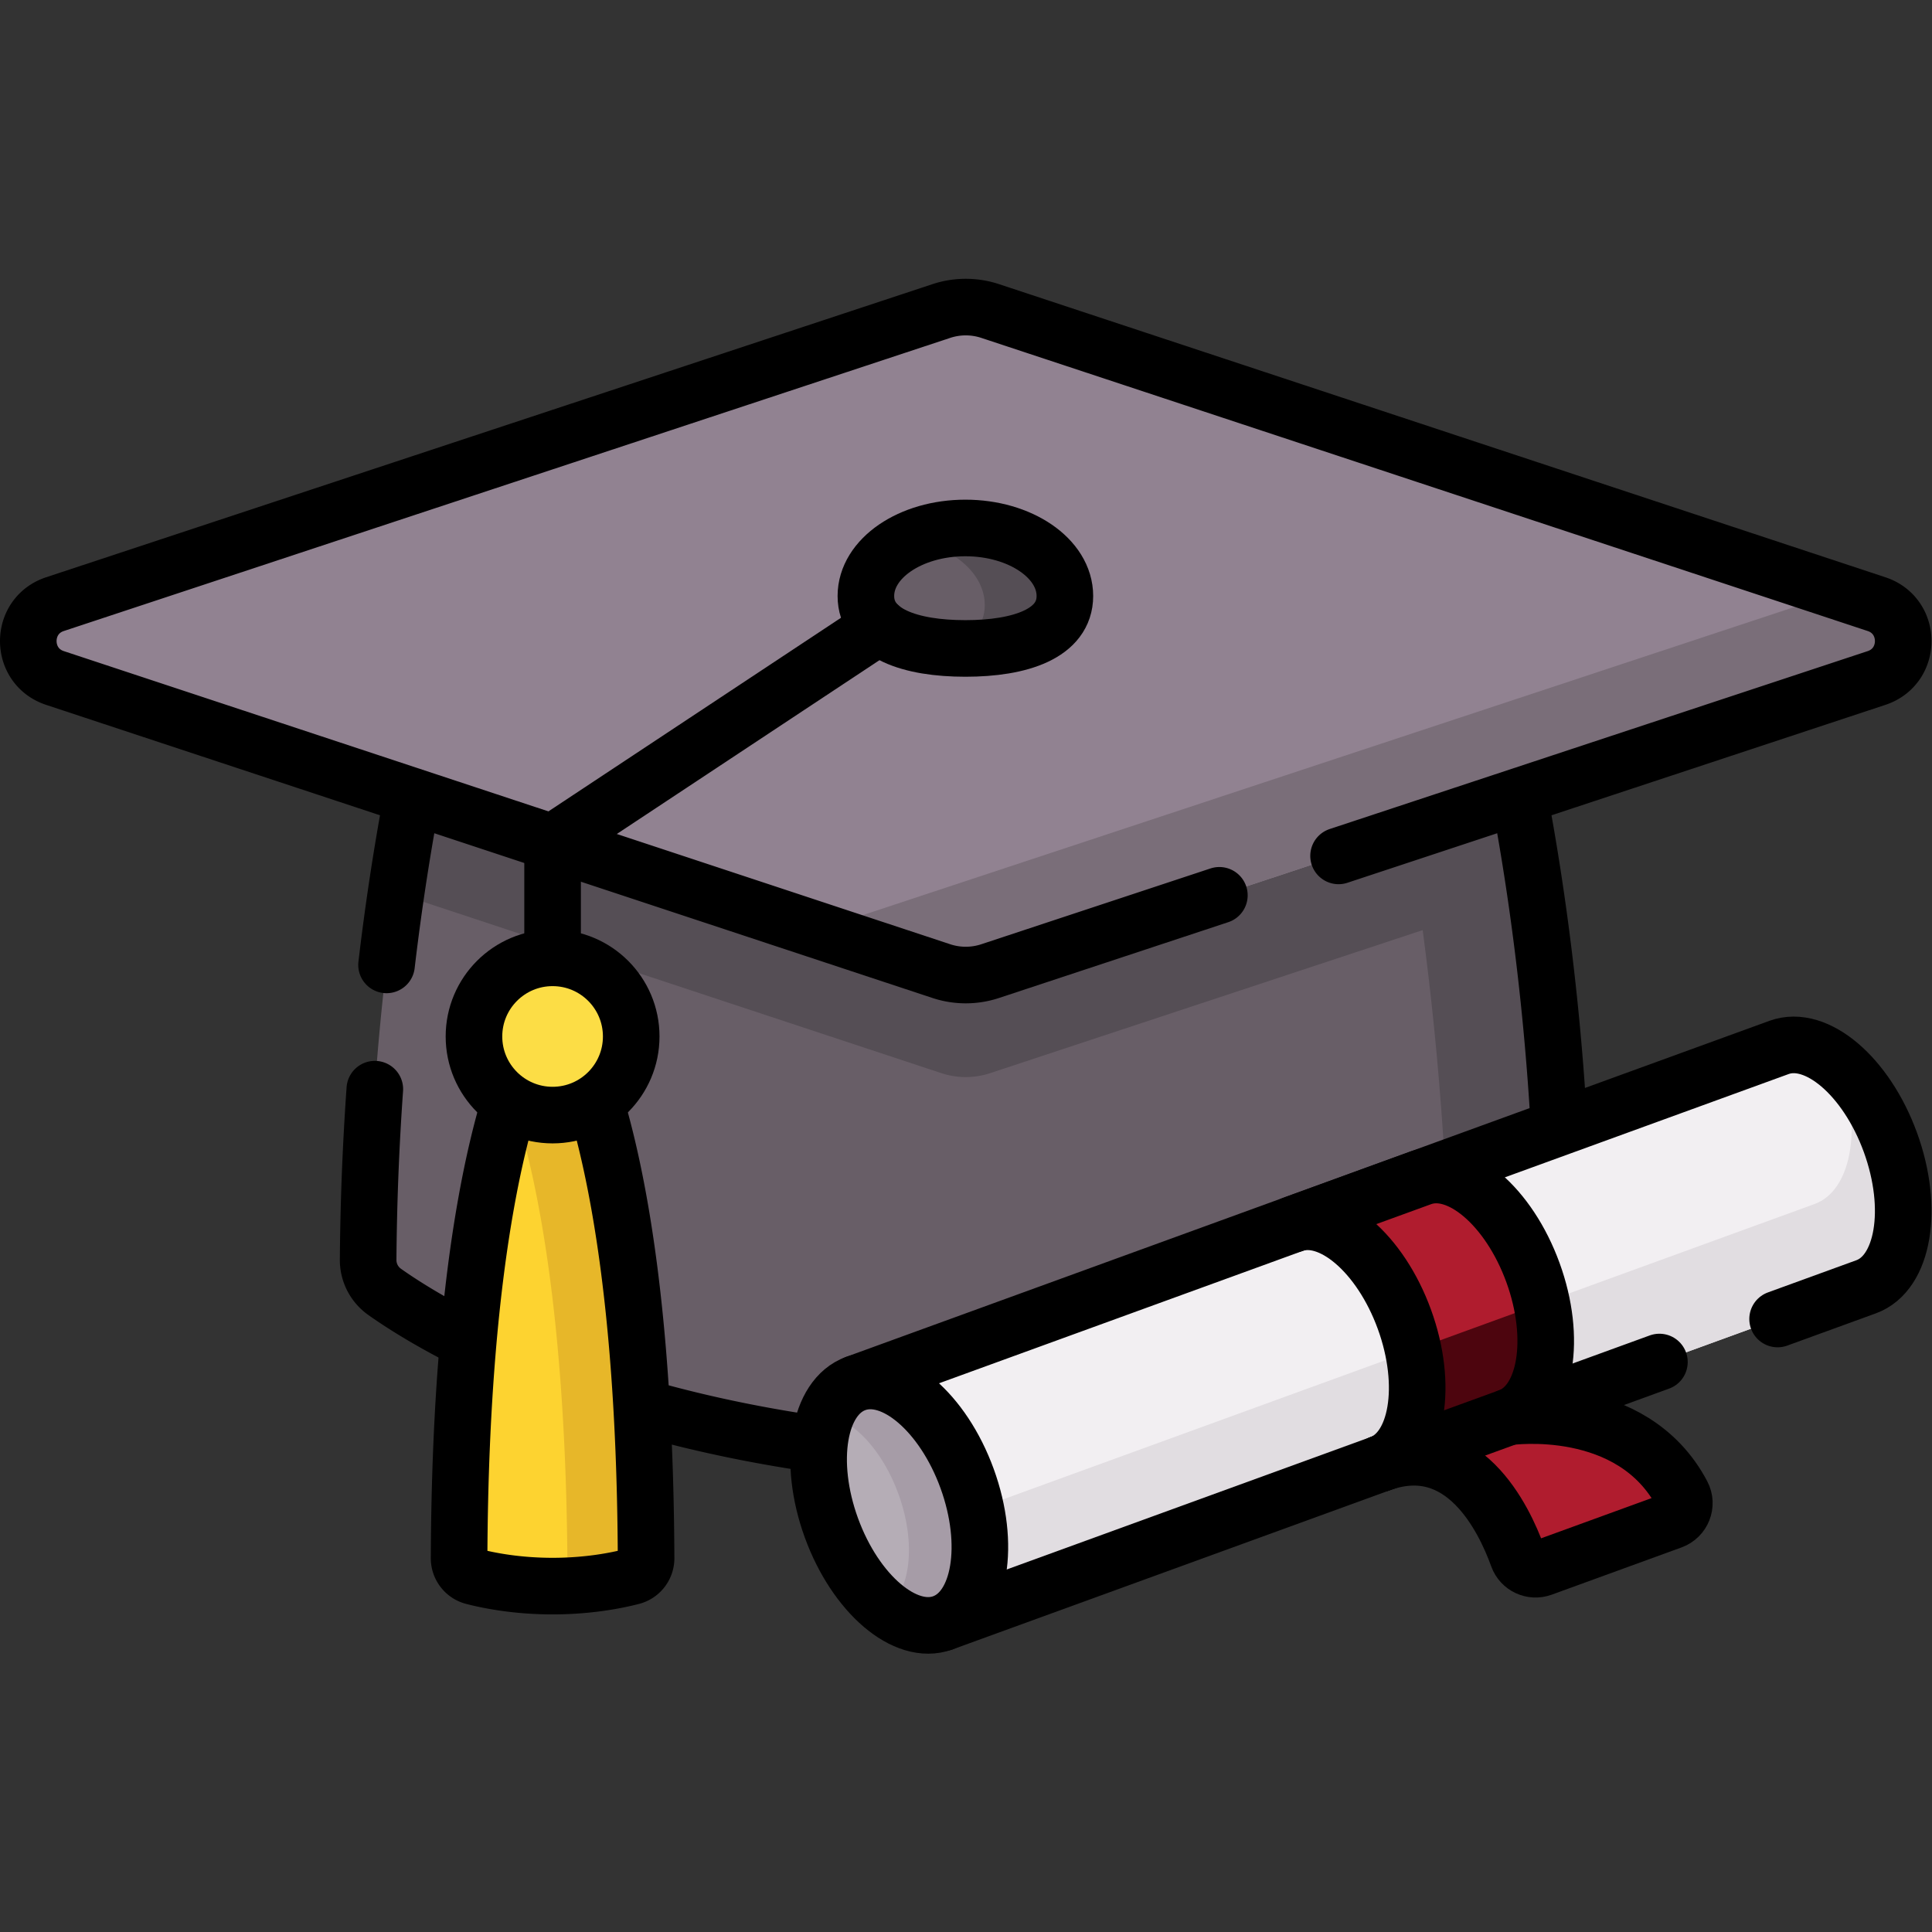 <svg xmlns="http://www.w3.org/2000/svg" version="1.1" xmlns:xlink="http://www.w3.org/1999/xlink" width="512" height="512" x="0" y="0" viewBox="0 0 682.667 682.667" style="enable-background:new 0 0 512 512" xml:space="preserve" class=""><rect x="0" y="0" width="682.667" height="682.667" fill="#333333" stroke="none"/><g><defs><clipPath id="a" clipPathUnits="userSpaceOnUse"><path d="M0 512h512V0H0Z" fill="#000000" opacity="1" data-original="#000000"></path></clipPath></defs><g clip-path="url(#a)" transform="matrix(1.333 0 0 -1.333 0 682.667)"><path d="M0 0h-279.704s-17.892-62.75-18.56-153.429a10.34 10.34 0 0 1 4.356-8.528c14.183-10.043 63.31-39.702 154.056-44.166C-49.105-201.659.021-172 14.204-161.957a10.343 10.343 0 0 1 4.357 8.528C17.892-62.75 0 0 0 0" style="fill-opacity:1;fill-rule:nonzero;stroke:none" transform="translate(395.85 331.651)" fill="#685e67" data-original="#685e67"></path><path d="M0 0c.029-3.39-1.59-6.57-4.351-8.53-5.17-3.659-14.969-9.92-29.729-16.619 2.57 2.179 4.05 5.449 4.019 8.94C-30.7 75.22-46.58 142.56-49.29 153.43h30.729S-.67 90.68 0 0" style="fill-opacity:1;fill-rule:nonzero;stroke:none" transform="translate(414.408 178.22)" fill="#554e55" data-original="#554e55"></path><path d="m0 0-144.539-47.8c-4.2-1.39-8.74-1.39-12.94 0L-302.019 0c5.18 35.22 11.161 56.19 11.161 56.19H-11.16S-5.18 35.22 0 0" style="fill-opacity:1;fill-rule:nonzero;stroke:none" transform="translate(407.008 275.46)" fill="#554e55" data-original="#554e55"></path><path d="M0 0a714.924 714.924 0 0 1-1.771-45.19 10.34 10.34 0 0 1 4.356-8.528C16.769-63.761 65.896-93.42 156.642-97.884c90.746 4.464 139.872 34.123 154.055 44.166a10.343 10.343 0 0 1 4.357 8.528c-.669 90.678-18.561 153.429-18.561 153.429H16.789S8.611 79.549 3.107 32.944" style="stroke-width:15;stroke-linecap:round;stroke-linejoin:round;stroke-miterlimit:10;stroke-dasharray:none;stroke-opacity:1" transform="translate(99.357 223.413)" fill="none" stroke="#000000" stroke-width="15" stroke-linecap="round" stroke-linejoin="round" stroke-miterlimit="10" stroke-dasharray="none" stroke-opacity="" data-original="#000000" class=""></path><path d="m0 0-234.951-77.698c-9.431-3.118-9.431-16.458 0-19.577L0-174.973a20.623 20.623 0 0 1 12.948 0L247.9-97.275c9.431 3.119 9.431 16.459 0 19.577L12.948 0A20.61 20.61 0 0 1 0 0" style="fill-opacity:1;fill-rule:nonzero;stroke:none" transform="translate(249.524 429.683)" fill="#918291" data-original="#918291"></path><path d="m0 0-234.959-77.7a20.61 20.61 0 0 0-12.939 0l-35.491 11.741c2.81-.221 5.65.119 8.361 1.02L-17.93 20.08c2.14.7 3.44 2.32 3.89 4.14L0 19.58C9.43 16.46 9.43 3.12 0 0" style="fill-opacity:1;fill-rule:nonzero;stroke:none" transform="translate(497.428 332.41)" fill="#7a6e79" data-original="#7a6e79"></path><path d="m0 0 142.602 47.158c9.43 3.118 9.43 16.458 0 19.577l-234.953 77.698a20.623 20.623 0 0 1-12.948 0L-340.25 66.735c-9.431-3.119-9.431-16.459 0-19.577l234.951-77.698a20.61 20.61 0 0 1 12.948 0l60.754 20.091" style="stroke-width:15;stroke-linecap:round;stroke-linejoin:round;stroke-miterlimit:10;stroke-dasharray:none;stroke-opacity:1" transform="translate(354.823 285.25)" fill="none" stroke="#000000" stroke-width="15" stroke-linecap="round" stroke-linejoin="round" stroke-miterlimit="10" stroke-dasharray="none" stroke-opacity="" data-original="#000000" class=""></path><path d="M0 0c0-9.958-11.809-13.906-26.374-13.906-14.566 0-26.374 3.948-26.374 13.906s11.808 18.03 26.374 18.03C-11.809 18.03 0 9.958 0 0" style="fill-opacity:1;fill-rule:nonzero;stroke:none" transform="translate(282.275 354.146)" fill="#685e67" data-original="#685e67"></path><path d="M0 0c0-9.96-11.81-13.91-26.38-13.91-1.43 0-2.83.04-4.199.12 5.709 2.17 9.34 5.85 9.34 11.37 0 8.39-8.37 15.43-19.71 17.45 4.17 1.89 9.179 3 14.569 3C-11.81 18.03 0 9.95 0 0" style="fill-opacity:1;fill-rule:nonzero;stroke:none" transform="translate(282.278 354.15)" fill="#554e55" data-original="#554e55"></path><path d="M0 0c0-9.958-11.809-13.906-26.374-13.906-14.566 0-26.374 3.948-26.374 13.906s11.808 18.03 26.374 18.03C-11.809 18.03 0 9.958 0 0Z" style="stroke-width:15;stroke-linecap:round;stroke-linejoin:round;stroke-miterlimit:10;stroke-dasharray:none;stroke-opacity:1" transform="translate(282.275 354.146)" fill="none" stroke="#000000" stroke-width="15" stroke-linecap="round" stroke-linejoin="round" stroke-miterlimit="10" stroke-dasharray="none" stroke-opacity="" data-original="#000000" class=""></path><path d="m0 0-86.647-57.338v-62.124" style="stroke-width:15;stroke-linecap:round;stroke-linejoin:round;stroke-miterlimit:10;stroke-dasharray:none;stroke-opacity:1" transform="translate(233.126 346.125)" fill="none" stroke="#000000" stroke-width="15" stroke-linecap="round" stroke-linejoin="round" stroke-miterlimit="10" stroke-dasharray="none" stroke-opacity="" data-original="#000000" class=""></path><path d="M0 0c-7.176-15.458-19.142-53.704-19.488-137.272a4.996 4.996 0 0 1 3.757-4.857c4.174-1.077 11.585-2.539 21.027-2.539 9.441 0 16.851 1.462 21.026 2.539a4.996 4.996 0 0 1 3.757 4.857C29.732-53.704 17.767-15.458 10.591 0Z" style="fill-opacity:1;fill-rule:nonzero;stroke:none" transform="translate(141.183 236.357)" fill="#fdd330" data-original="#fdd330"></path><path d="M0 0a4.995 4.995 0 0 0-3.75-4.85c-3.869-1-10.5-2.32-18.939-2.51a4.95 4.95 0 0 1 1.849 3.89c-.279 67.459-8.13 105.389-14.92 125.629 2.021 6.52 3.981 11.46 5.681 15.12h10.59C-12.31 121.819-.34 83.569 0 0" style="fill-opacity:1;fill-rule:nonzero;stroke:none" transform="translate(171.259 99.081)" fill="#e7b729" data-original="#e7b729"></path><path d="M0 0c-7.176-15.458-19.142-53.704-19.488-137.272a4.996 4.996 0 0 1 3.757-4.857c4.174-1.077 11.585-2.539 21.027-2.539 9.441 0 16.851 1.462 21.026 2.539a4.996 4.996 0 0 1 3.757 4.857C29.732-53.704 17.767-15.458 10.591 0Z" style="stroke-width:15;stroke-linecap:round;stroke-linejoin:round;stroke-miterlimit:10;stroke-dasharray:none;stroke-opacity:1" transform="translate(141.183 236.357)" fill="none" stroke="#000000" stroke-width="15" stroke-linecap="round" stroke-linejoin="round" stroke-miterlimit="10" stroke-dasharray="none" stroke-opacity="" data-original="#000000" class=""></path><path d="M0 0c0-11.511-9.331-20.842-20.841-20.842-11.511 0-20.842 9.331-20.842 20.842 0 11.51 9.331 20.841 20.842 20.841C-9.331 20.841 0 11.51 0 0" style="fill-opacity:1;fill-rule:nonzero;stroke:none" transform="translate(167.32 237.387)" fill="#fcdd45" data-original="#fcdd45"></path><path d="M0 0c0-11.511-9.331-20.842-20.841-20.842-11.511 0-20.842 9.331-20.842 20.842 0 11.51 9.331 20.841 20.842 20.841C-9.331 20.841 0 11.51 0 0Z" style="stroke-width:15;stroke-linecap:round;stroke-linejoin:round;stroke-miterlimit:10;stroke-dasharray:none;stroke-opacity:1" transform="translate(167.32 237.387)" fill="none" stroke="#000000" stroke-width="15" stroke-linecap="round" stroke-linejoin="round" stroke-miterlimit="10" stroke-dasharray="none" stroke-opacity="" data-original="#000000" class=""></path><path d="M0 0c9.932 3.615 12.814 20.748 6.437 38.267-6.375 17.52-19.596 28.791-29.529 25.176l-244.755-89.084 23.091-63.443z" style="fill-opacity:1;fill-rule:nonzero;stroke:none" transform="translate(494.67 171.033)" fill="#f2eff2" data-original="#f2eff2"></path><path d="M0 0c6.379-17.525 3.503-34.651-6.43-38.267l-244.76-89.085-8.65 23.765 239.742 87.258c9.605 3.496 12.612 19.617 7.051 36.503C-7.851 15.606-3.108 8.542 0 0" style="fill-opacity:1;fill-rule:nonzero;stroke:none" transform="translate(501.103 209.302)" fill="#e1dde1" data-original="#e1dde1"></path><path d="m0 0 23.471 8.542c9.931 3.615 12.814 20.748 6.437 38.268C23.531 64.329 10.312 75.601.379 71.986l-244.755-89.084 23.091-63.444 189.959 69.14" style="stroke-width:15;stroke-linecap:round;stroke-linejoin:round;stroke-miterlimit:10;stroke-dasharray:none;stroke-opacity:1" transform="translate(471.2 162.49)" fill="none" stroke="#000000" stroke-width="15" stroke-linecap="round" stroke-linejoin="round" stroke-miterlimit="10" stroke-dasharray="none" stroke-opacity="" data-original="#000000" class=""></path><path d="M0 0c6.377-17.52 3.495-34.652-6.437-38.267-9.932-3.615-23.153 7.657-29.529 25.176-6.377 17.52-3.495 34.653 6.438 38.267C-19.597 28.792-6.376 17.52 0 0" style="fill-opacity:1;fill-rule:nonzero;stroke:none" transform="translate(256.352 120.216)" fill="#b5adb6" data-original="#b5adb6"></path><path d="M0 0c-4.63-1.69-9.99-.13-15.021 3.79 6.5 4.4 8.041 17.25 3.271 30.37-4.19 11.52-11.971 19.74-19.1 21.04 1.65 4.04 4.27 6.97 7.76 8.24 9.93 3.62 23.16-7.65 29.529-25.17C12.82 20.75 9.939 3.61 0 0" style="fill-opacity:1;fill-rule:nonzero;stroke:none" transform="translate(249.91 81.95)" fill="#a69ca7" data-original="#a69ca7"></path><path d="M0 0c6.377-17.52 3.495-34.652-6.437-38.267-9.932-3.615-23.153 7.657-29.529 25.176-6.377 17.52-3.495 34.653 6.438 38.267C-19.597 28.792-6.376 17.52 0 0Z" style="stroke-width:15;stroke-linecap:round;stroke-linejoin:round;stroke-miterlimit:10;stroke-dasharray:none;stroke-opacity:1" transform="translate(256.352 120.216)" fill="none" stroke="#000000" stroke-width="15" stroke-linecap="round" stroke-linejoin="round" stroke-miterlimit="10" stroke-dasharray="none" stroke-opacity="" data-original="#000000" class=""></path><path d="M0 0c9.933 3.615 12.814 20.748 6.437 38.267-6.375 17.52-19.596 28.792-29.528 25.177l34.072 12.401c9.932 3.615 23.153-7.657 29.53-25.177 6.376-17.519 3.494-34.651-6.438-38.267 0 0 32.719 4.709 46.009-20.569 1.399-2.662.082-5.953-2.743-6.981l-34.42-12.528c-2.597-.945-5.472.389-6.408 2.989C32.83-14.459 22.015 8.013 0 0" style="fill-opacity:1;fill-rule:nonzero;stroke:none" transform="translate(365.838 124.142)" fill="#b01c2e" data-original="#fc9744" class="" opacity="1"></path><path d="M0 0c2.965-14.404-.399-27.058-8.763-30.102l-34.073-12.401c8.373 3.047 11.737 15.701 8.763 30.102z" style="fill-opacity:1;fill-rule:nonzero;stroke:none" transform="translate(408.678 166.648)" fill="#4d050e" data-original="#fb7722" class="" opacity="1"></path><path d="M0 0c9.933 3.615 12.814 20.748 6.437 38.267-6.375 17.52-19.596 28.792-29.528 25.177l34.072 12.401c9.932 3.615 23.153-7.657 29.53-25.177 6.376-17.519 3.494-34.651-6.438-38.267 0 0 32.719 4.709 46.009-20.569 1.399-2.662.082-5.953-2.743-6.981l-34.42-12.528c-2.597-.945-5.472.389-6.408 2.989C32.83-14.459 22.015 8.013 0 0Z" style="stroke-width:15;stroke-linecap:round;stroke-linejoin:round;stroke-miterlimit:10;stroke-dasharray:none;stroke-opacity:1" transform="translate(365.838 124.142)" fill="none" stroke="#000000" stroke-width="15" stroke-linecap="round" stroke-linejoin="round" stroke-miterlimit="10" stroke-dasharray="none" stroke-opacity="" data-original="#000000" class=""></path><path d="m0 0-34.073-12.401" style="stroke-width:15;stroke-linecap:round;stroke-linejoin:round;stroke-miterlimit:10;stroke-dasharray:none;stroke-opacity:1" transform="translate(399.911 136.543)" fill="none" stroke="#000000" stroke-width="15" stroke-linecap="round" stroke-linejoin="round" stroke-miterlimit="10" stroke-dasharray="none" stroke-opacity="" data-original="#000000" class=""></path></g></g></svg>